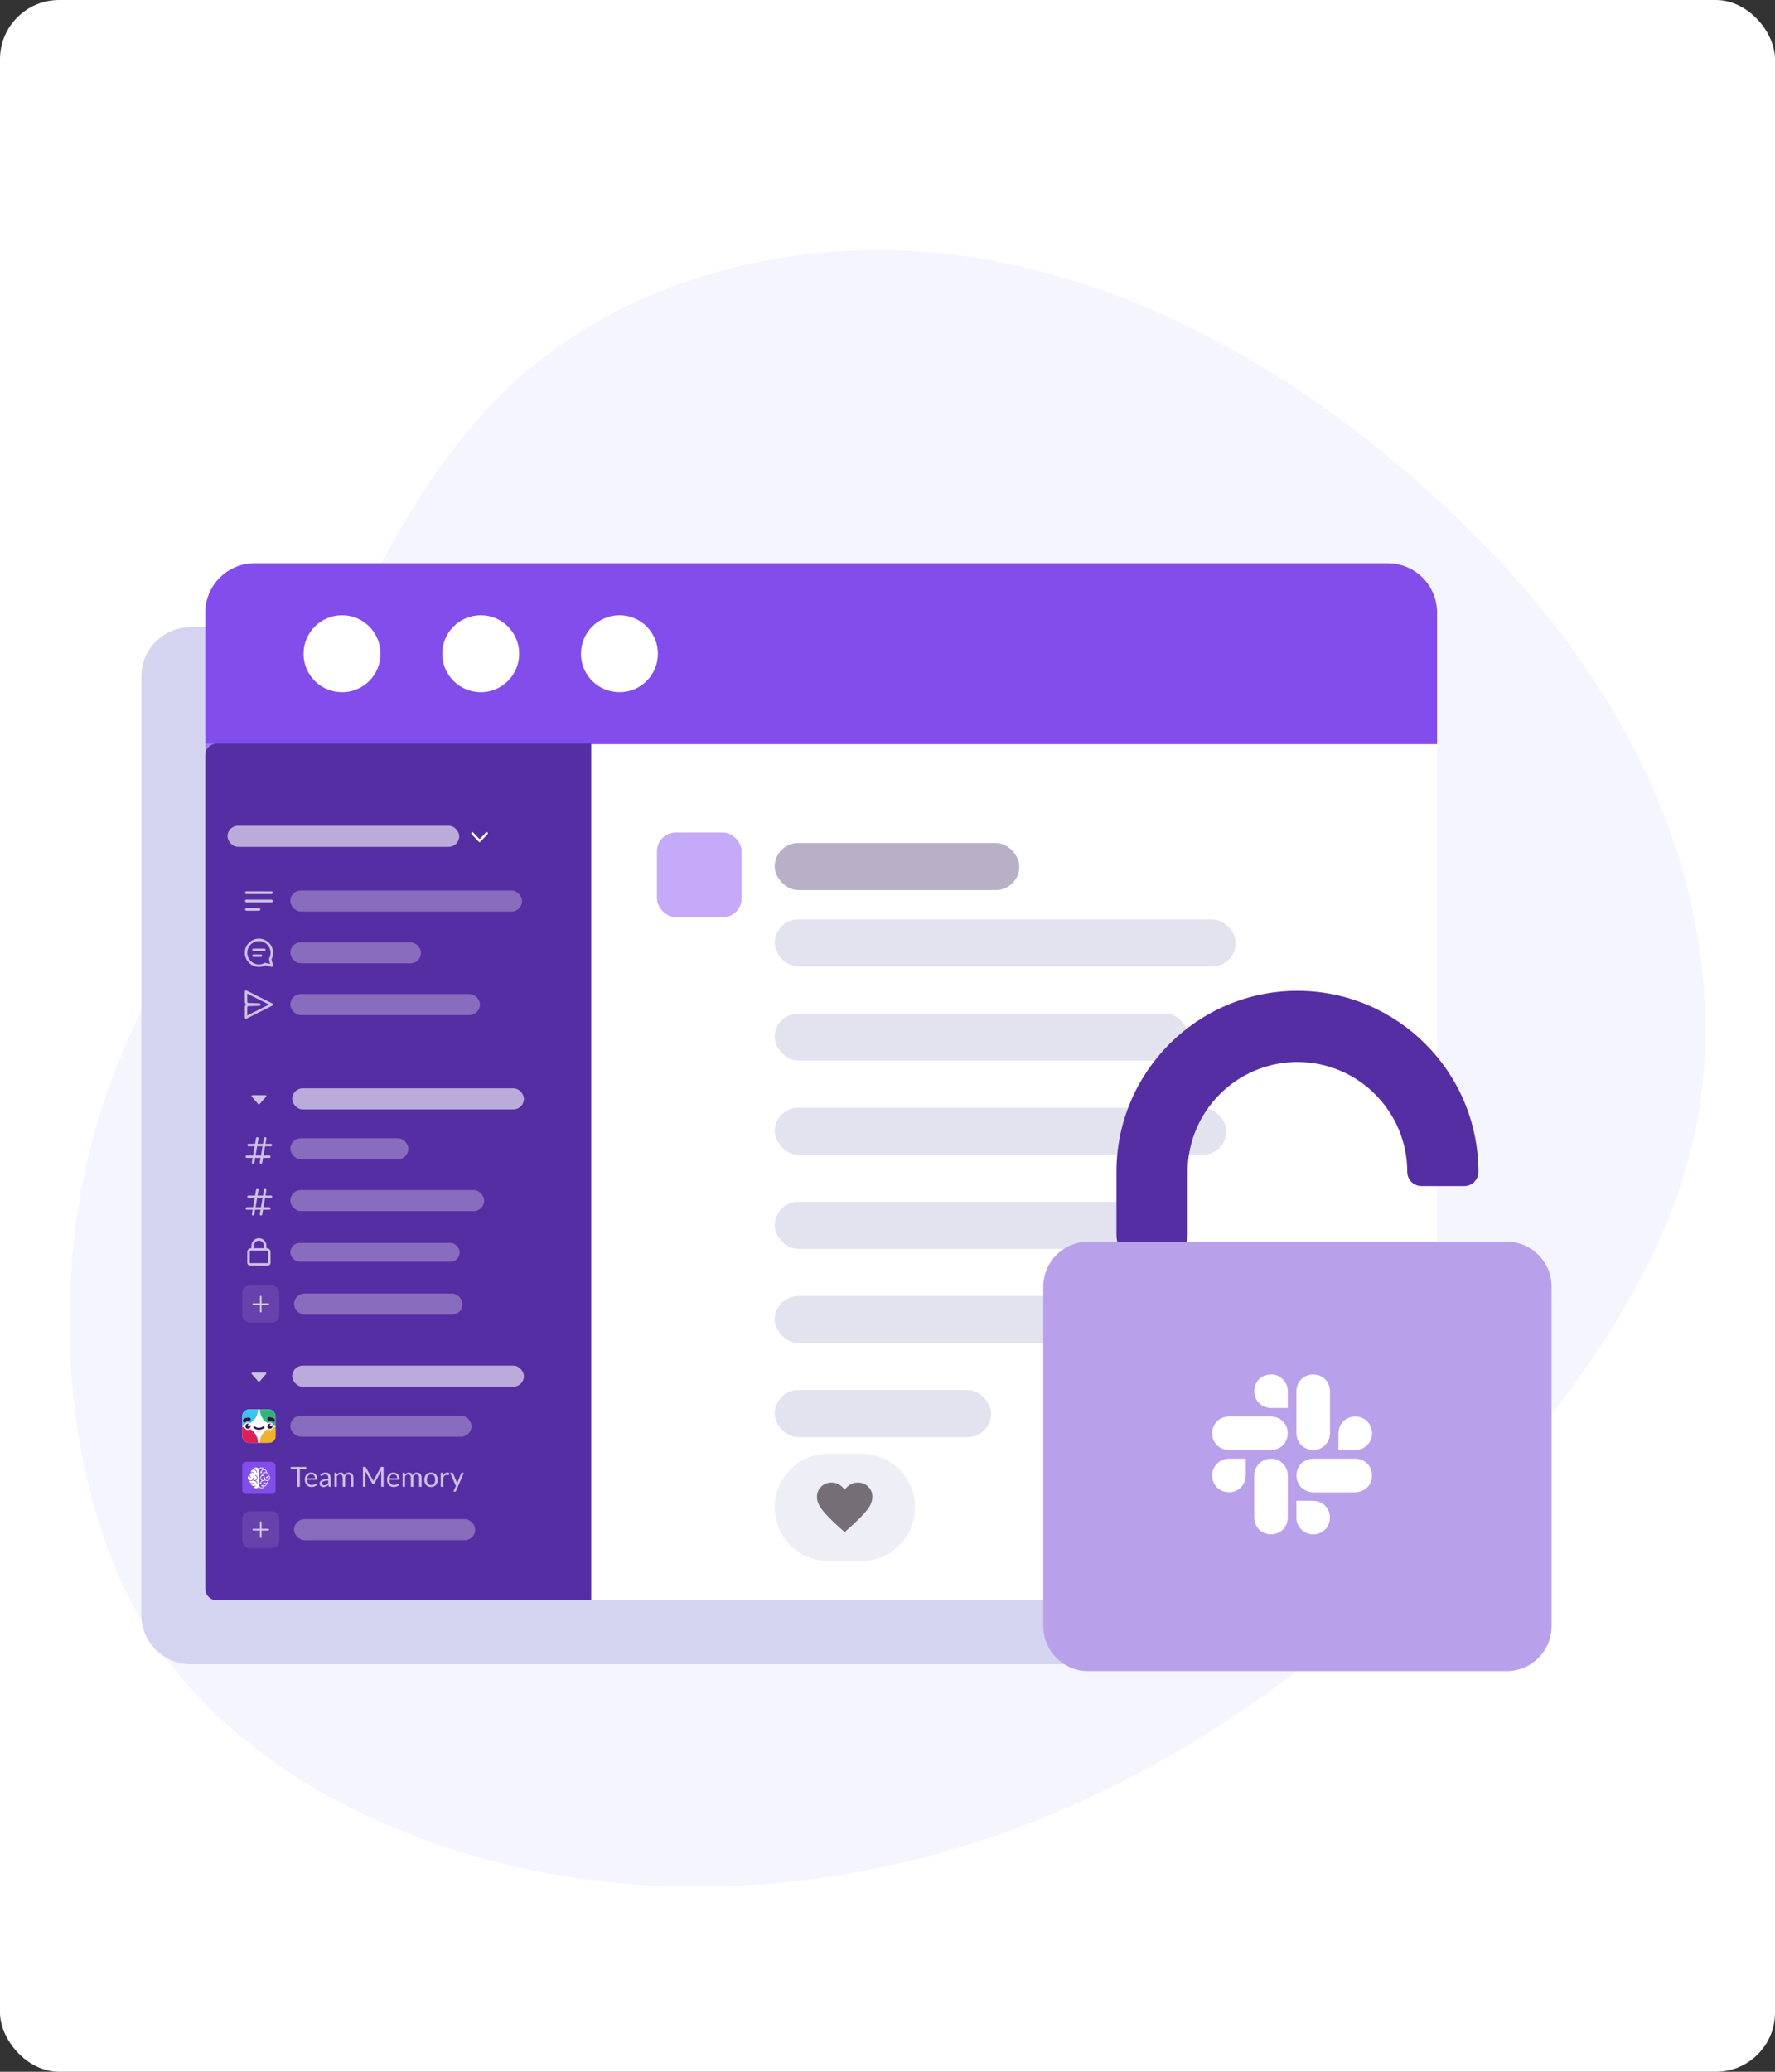 <?xml version="1.0" encoding="UTF-8"?>
<svg xmlns="http://www.w3.org/2000/svg" width="600" height="700" viewBox="0 0 600 700" fill="none">
  <rect x="0" y="0" width="600" height="700" fill="#333333" stroke="none"/>
  <g clip-path="url(#clip0_3630_12366)">
    <rect width="600" height="700" rx="20" fill="white"></rect>
    <path d="M171.797 131.004C212.712 92.162 273.369 78.311 329.076 86.994C384.783 95.677 435.75 124.844 478.265 161.923C510.196 189.77 538.336 222.719 556.363 261.087C574.39 299.455 581.798 343.582 572.429 384.935C564.311 420.768 544.251 452.776 521.573 481.661C475.689 540.1 416.599 589.457 347.367 616.286C278.136 643.114 198.355 645.961 130.259 616.361C98.844 602.705 69.76 581.844 51.149 553.055C19.81 504.58 16.625 429.89 33.999 375.555C50.113 325.162 85.982 276.764 109.23 229.251C126.271 194.423 143.26 158.094 171.797 131.004Z" fill="#F5F5FF"></path>
    <path d="M464.172 545.626V228.579C464.172 219.365 456.703 211.896 447.49 211.896H64.475C55.261 211.896 47.792 219.365 47.792 228.579V545.626C47.792 554.84 55.261 562.309 64.475 562.309H447.49C456.703 562.309 464.172 554.839 464.172 545.626Z" fill="#D4D4F0"></path>
    <path d="M485.774 524.025V206.977C485.774 197.764 478.305 190.295 469.092 190.295H86.077C76.863 190.295 69.394 197.764 69.394 206.977V524.025C69.394 533.238 76.863 540.707 86.077 540.707H469.092C478.305 540.707 485.774 533.238 485.774 524.025Z" fill="white"></path>
    <path d="M485.774 251.46V206.977C485.774 197.764 478.305 190.295 469.092 190.295H86.077C76.863 190.295 69.394 197.764 69.394 206.977V251.46H485.774Z" fill="#824DEB"></path>
    <path d="M128.614 220.914C128.614 228.061 122.794 233.881 115.647 233.881C108.427 233.881 102.607 228.061 102.607 220.914C102.607 213.694 108.427 207.874 115.647 207.874C122.794 207.874 128.614 213.694 128.614 220.914Z" fill="white"></path>
    <path d="M175.501 220.914C175.501 228.061 169.681 233.881 162.534 233.881C155.314 233.881 149.494 228.061 149.494 220.914C149.494 213.694 155.314 207.874 162.534 207.874C169.681 207.874 175.501 213.694 175.501 220.914Z" fill="white"></path>
    <path d="M222.387 220.914C222.387 228.061 216.567 233.881 209.42 233.881C202.2 233.881 196.38 228.061 196.38 220.914C196.38 213.694 202.2 207.874 209.42 207.874C216.567 207.874 222.387 213.694 222.387 220.914Z" fill="white"></path>
    <rect x="222.075" y="281.282" width="28.625" height="28.625" rx="6.361" fill="#C5AAF9"></rect>
    <rect x="261.863" y="284.831" width="82.696" height="15.903" rx="7.952" fill="#B8B0C7"></rect>
    <path d="M360.753 287.152C361.26 287.152 361.735 287.227 362.176 287.378C362.617 287.528 362.996 287.749 363.314 288.039C363.638 288.324 363.892 288.672 364.076 289.085C364.26 289.498 364.352 289.967 364.352 290.492C364.352 290.938 364.285 291.351 364.151 291.731C364.018 292.11 363.836 292.476 363.607 292.828C363.378 293.174 363.113 293.511 362.812 293.841C362.516 294.164 362.201 294.496 361.866 294.837L358.71 298.068C358.933 298.007 359.159 297.959 359.388 297.926C359.617 297.887 359.837 297.867 360.049 297.867H364.068C364.23 297.867 364.358 297.915 364.453 298.01C364.548 298.104 364.595 298.227 364.595 298.378V299.282H356.592V298.771C356.592 298.665 356.611 298.557 356.65 298.445C356.695 298.333 356.765 298.23 356.86 298.135L360.702 294.276C361.02 293.952 361.311 293.642 361.573 293.347C361.835 293.045 362.059 292.744 362.243 292.442C362.432 292.141 362.578 291.837 362.678 291.53C362.779 291.217 362.829 290.885 362.829 290.534C362.829 290.182 362.773 289.875 362.661 289.613C362.55 289.345 362.396 289.124 362.201 288.951C362.006 288.778 361.777 288.65 361.514 288.566C361.252 288.477 360.97 288.432 360.669 288.432C360.367 288.432 360.088 288.477 359.832 288.566C359.575 288.656 359.346 288.781 359.145 288.943C358.95 289.099 358.782 289.286 358.643 289.504C358.509 289.722 358.414 289.962 358.358 290.224C358.314 290.386 358.247 290.503 358.157 290.576C358.068 290.648 357.951 290.684 357.806 290.684C357.778 290.684 357.747 290.684 357.714 290.684C357.686 290.679 357.652 290.673 357.613 290.668L356.835 290.534C356.913 289.987 357.063 289.504 357.287 289.085C357.51 288.661 357.792 288.307 358.132 288.022C358.478 287.738 358.872 287.523 359.313 287.378C359.759 287.227 360.239 287.152 360.753 287.152ZM374.643 293.288C374.643 294.337 374.528 295.247 374.299 296.017C374.076 296.782 373.769 297.415 373.378 297.918C372.988 298.42 372.524 298.794 371.989 299.039C371.458 299.285 370.889 299.408 370.281 299.408C369.667 299.408 369.095 299.285 368.565 299.039C368.04 298.794 367.582 298.42 367.192 297.918C366.801 297.415 366.494 296.782 366.271 296.017C366.048 295.247 365.936 294.337 365.936 293.288C365.936 292.239 366.048 291.329 366.271 290.559C366.494 289.789 366.801 289.152 367.192 288.65C367.582 288.142 368.04 287.765 368.565 287.52C369.095 287.274 369.667 287.152 370.281 287.152C370.889 287.152 371.458 287.274 371.989 287.52C372.524 287.765 372.988 288.142 373.378 288.65C373.769 289.152 374.076 289.789 374.299 290.559C374.528 291.329 374.643 292.239 374.643 293.288ZM373.094 293.288C373.094 292.373 373.016 291.605 372.859 290.986C372.709 290.361 372.502 289.858 372.24 289.479C371.983 289.099 371.685 288.829 371.344 288.667C371.004 288.499 370.649 288.416 370.281 288.416C369.913 288.416 369.558 288.499 369.218 288.667C368.877 288.829 368.579 289.099 368.322 289.479C368.065 289.858 367.859 290.361 367.702 290.986C367.552 291.605 367.476 292.373 367.476 293.288C367.476 294.203 367.552 294.971 367.702 295.59C367.859 296.21 368.065 296.709 368.322 297.089C368.579 297.468 368.877 297.742 369.218 297.909C369.558 298.071 369.913 298.152 370.281 298.152C370.649 298.152 371.004 298.071 371.344 297.909C371.685 297.742 371.983 297.468 372.24 297.089C372.502 296.709 372.709 296.21 372.859 295.59C373.016 294.971 373.094 294.203 373.094 293.288ZM379.606 299.282V286.951H381.096V291.94C381.459 291.555 381.861 291.248 382.302 291.019C382.742 290.785 383.25 290.668 383.825 290.668C384.288 290.668 384.696 290.746 385.047 290.902C385.405 291.053 385.7 291.27 385.935 291.555C386.175 291.834 386.356 292.172 386.479 292.568C386.602 292.964 386.663 293.402 386.663 293.882V299.282H385.173V293.882C385.173 293.241 385.025 292.744 384.729 292.392C384.439 292.035 383.993 291.856 383.39 291.856C382.949 291.856 382.536 291.962 382.151 292.175C381.771 292.387 381.42 292.674 381.096 293.037V299.282H379.606ZM392.342 290.668C392.961 290.668 393.52 290.771 394.016 290.977C394.519 291.184 394.943 291.477 395.289 291.856C395.64 292.236 395.908 292.696 396.092 293.238C396.282 293.774 396.377 294.374 396.377 295.038C396.377 295.707 396.282 296.31 396.092 296.846C395.908 297.382 395.64 297.839 395.289 298.219C394.943 298.598 394.519 298.891 394.016 299.098C393.52 299.299 392.961 299.399 392.342 299.399C391.722 299.399 391.162 299.299 390.659 299.098C390.163 298.891 389.738 298.598 389.387 298.219C389.035 297.839 388.764 297.382 388.575 296.846C388.385 296.31 388.29 295.707 388.29 295.038C388.29 294.374 388.385 293.774 388.575 293.238C388.764 292.696 389.035 292.236 389.387 291.856C389.738 291.477 390.163 291.184 390.659 290.977C391.162 290.771 391.722 290.668 392.342 290.668ZM392.342 298.236C393.179 298.236 393.804 297.957 394.217 297.398C394.63 296.835 394.837 296.051 394.837 295.046C394.837 294.036 394.63 293.249 394.217 292.685C393.804 292.122 393.179 291.84 392.342 291.84C391.918 291.84 391.549 291.912 391.237 292.057C390.924 292.202 390.662 292.412 390.45 292.685C390.243 292.959 390.087 293.296 389.981 293.698C389.881 294.094 389.83 294.544 389.83 295.046C389.83 295.548 389.881 295.998 389.981 296.394C390.087 296.79 390.243 297.125 390.45 297.398C390.662 297.666 390.924 297.873 391.237 298.018C391.549 298.163 391.918 298.236 392.342 298.236ZM399.502 290.802V296.21C399.502 296.852 399.65 297.348 399.946 297.7C400.242 298.051 400.688 298.227 401.286 298.227C401.721 298.227 402.131 298.124 402.516 297.918C402.901 297.711 403.256 297.424 403.579 297.055V290.802H405.07V299.282H404.182C403.97 299.282 403.836 299.179 403.78 298.972L403.663 298.06C403.295 298.467 402.882 298.797 402.424 299.048C401.967 299.293 401.442 299.416 400.85 299.416C400.387 299.416 399.977 299.341 399.62 299.19C399.268 299.034 398.972 298.816 398.732 298.537C398.492 298.258 398.311 297.92 398.188 297.524C398.071 297.128 398.012 296.69 398.012 296.21V290.802H399.502ZM407.517 299.282V290.802H408.371C408.533 290.802 408.644 290.832 408.706 290.894C408.767 290.955 408.809 291.061 408.831 291.212L408.932 292.535C409.222 291.943 409.579 291.482 410.003 291.153C410.433 290.818 410.935 290.651 411.51 290.651C411.745 290.651 411.957 290.679 412.146 290.735C412.336 290.785 412.512 290.857 412.674 290.952L412.481 292.066C412.442 292.205 412.356 292.275 412.222 292.275C412.144 292.275 412.024 292.25 411.862 292.2C411.7 292.144 411.474 292.116 411.184 292.116C410.665 292.116 410.229 292.267 409.878 292.568C409.532 292.869 409.241 293.308 409.007 293.882V299.282H407.517ZM419.125 292.2C419.058 292.322 418.955 292.384 418.816 292.384C418.732 292.384 418.637 292.353 418.531 292.292C418.425 292.23 418.294 292.163 418.138 292.091C417.987 292.013 417.806 291.943 417.593 291.882C417.381 291.815 417.13 291.781 416.84 291.781C416.589 291.781 416.363 291.815 416.162 291.882C415.961 291.943 415.788 292.029 415.643 292.141C415.503 292.253 415.394 292.384 415.316 292.535C415.244 292.68 415.207 292.839 415.207 293.012C415.207 293.229 415.269 293.411 415.392 293.556C415.52 293.701 415.687 293.827 415.894 293.933C416.1 294.039 416.335 294.134 416.597 294.217C416.86 294.295 417.127 294.382 417.401 294.477C417.68 294.566 417.951 294.667 418.213 294.778C418.475 294.89 418.71 295.029 418.916 295.197C419.123 295.364 419.287 295.571 419.41 295.816C419.538 296.056 419.603 296.346 419.603 296.687C419.603 297.078 419.533 297.44 419.393 297.775C419.254 298.104 419.047 298.392 418.774 298.637C418.5 298.877 418.165 299.067 417.769 299.207C417.373 299.346 416.915 299.416 416.396 299.416C415.805 299.416 415.269 299.321 414.789 299.131C414.309 298.936 413.902 298.688 413.567 298.386L413.918 297.817C413.963 297.745 414.016 297.689 414.077 297.65C414.139 297.611 414.22 297.591 414.32 297.591C414.421 297.591 414.527 297.63 414.638 297.708C414.75 297.786 414.884 297.873 415.04 297.968C415.202 298.063 415.394 298.149 415.618 298.227C415.847 298.305 416.131 298.344 416.472 298.344C416.762 298.344 417.016 298.308 417.233 298.236C417.451 298.158 417.632 298.054 417.778 297.926C417.923 297.798 418.029 297.65 418.096 297.482C418.168 297.315 418.205 297.136 418.205 296.946C418.205 296.712 418.14 296.519 418.012 296.369C417.889 296.212 417.725 296.081 417.518 295.975C417.312 295.864 417.074 295.769 416.806 295.691C416.544 295.607 416.273 295.52 415.994 295.431C415.721 295.342 415.45 295.241 415.182 295.13C414.92 295.013 414.686 294.867 414.479 294.694C414.273 294.521 414.105 294.309 413.977 294.058C413.854 293.801 413.793 293.492 413.793 293.129C413.793 292.805 413.86 292.495 413.994 292.2C414.128 291.898 414.323 291.636 414.58 291.413C414.836 291.184 415.152 291.003 415.526 290.869C415.9 290.735 416.327 290.668 416.806 290.668C417.365 290.668 417.864 290.757 418.305 290.936C418.752 291.109 419.137 291.349 419.46 291.656L419.125 292.2ZM430.996 299.282H430.334C430.189 299.282 430.072 299.26 429.983 299.215C429.893 299.17 429.835 299.076 429.807 298.93L429.639 298.144C429.416 298.344 429.199 298.526 428.987 298.688C428.774 298.844 428.551 298.978 428.317 299.09C428.082 299.196 427.831 299.277 427.563 299.332C427.301 299.388 427.008 299.416 426.684 299.416C426.355 299.416 426.045 299.371 425.755 299.282C425.47 299.187 425.222 299.048 425.01 298.864C424.798 298.679 424.628 298.448 424.499 298.169C424.376 297.884 424.315 297.549 424.315 297.164C424.315 296.829 424.407 296.508 424.591 296.201C424.776 295.889 425.071 295.613 425.479 295.373C425.892 295.133 426.43 294.937 427.095 294.787C427.759 294.63 428.571 294.541 429.531 294.519V293.857C429.531 293.199 429.388 292.702 429.104 292.367C428.825 292.027 428.409 291.856 427.856 291.856C427.494 291.856 427.187 291.904 426.935 291.999C426.69 292.088 426.475 292.191 426.291 292.308C426.112 292.42 425.956 292.523 425.822 292.618C425.694 292.708 425.565 292.752 425.437 292.752C425.336 292.752 425.247 292.727 425.169 292.677C425.096 292.621 425.038 292.554 424.993 292.476L424.725 291.999C425.194 291.547 425.699 291.209 426.241 290.986C426.782 290.763 427.382 290.651 428.041 290.651C428.515 290.651 428.936 290.729 429.305 290.885C429.673 291.042 429.983 291.259 430.234 291.538C430.485 291.817 430.675 292.155 430.803 292.551C430.932 292.948 430.996 293.383 430.996 293.857V299.282ZM427.128 298.37C427.39 298.37 427.63 298.344 427.848 298.294C428.066 298.238 428.269 298.163 428.459 298.068C428.654 297.968 428.839 297.848 429.012 297.708C429.19 297.569 429.363 297.41 429.531 297.231V295.465C428.844 295.487 428.261 295.543 427.781 295.632C427.301 295.716 426.91 295.827 426.609 295.967C426.308 296.106 426.087 296.271 425.948 296.461C425.814 296.651 425.747 296.863 425.747 297.097C425.747 297.32 425.783 297.513 425.855 297.675C425.928 297.837 426.026 297.971 426.149 298.077C426.271 298.177 426.416 298.252 426.584 298.303C426.751 298.347 426.933 298.37 427.128 298.37ZM436.108 290.659C436.476 290.659 436.82 290.701 437.138 290.785C437.461 290.863 437.754 290.98 438.017 291.136H440.319V291.689C440.319 291.873 440.202 291.99 439.967 292.041L439.005 292.175C439.194 292.537 439.289 292.942 439.289 293.388C439.289 293.801 439.208 294.178 439.047 294.519C438.89 294.853 438.67 295.141 438.385 295.381C438.106 295.621 437.771 295.805 437.381 295.933C436.995 296.062 436.571 296.126 436.108 296.126C435.712 296.126 435.338 296.079 434.986 295.984C434.808 296.095 434.671 296.215 434.576 296.344C434.487 296.472 434.442 296.598 434.442 296.72C434.442 296.921 434.523 297.075 434.685 297.181C434.847 297.281 435.062 297.354 435.329 297.398C435.597 297.443 435.902 297.471 436.242 297.482C436.582 297.493 436.928 297.513 437.28 297.541C437.637 297.563 437.986 297.605 438.327 297.666C438.667 297.728 438.971 297.828 439.239 297.968C439.507 298.107 439.722 298.3 439.884 298.545C440.046 298.791 440.126 299.109 440.126 299.5C440.126 299.863 440.034 300.214 439.85 300.555C439.672 300.895 439.412 301.196 439.072 301.459C438.731 301.727 438.315 301.939 437.824 302.095C437.333 302.257 436.778 302.338 436.158 302.338C435.539 302.338 434.995 302.276 434.526 302.154C434.063 302.031 433.677 301.866 433.371 301.66C433.064 301.453 432.832 301.213 432.676 300.94C432.525 300.672 432.45 300.39 432.45 300.094C432.45 299.676 432.581 299.321 432.843 299.031C433.111 298.735 433.477 298.501 433.94 298.328C433.7 298.216 433.507 298.068 433.362 297.884C433.223 297.694 433.153 297.443 433.153 297.131C433.153 297.008 433.175 296.882 433.22 296.754C433.264 296.62 433.331 296.489 433.421 296.36C433.516 296.232 433.63 296.109 433.764 295.992C433.898 295.875 434.054 295.772 434.233 295.682C433.814 295.448 433.485 295.138 433.245 294.753C433.011 294.362 432.893 293.907 432.893 293.388C432.893 292.975 432.971 292.602 433.128 292.267C433.29 291.926 433.513 291.639 433.797 291.404C434.082 291.164 434.42 290.98 434.81 290.852C435.207 290.723 435.639 290.659 436.108 290.659ZM438.754 299.743C438.754 299.53 438.695 299.36 438.578 299.232C438.46 299.104 438.301 299.006 438.101 298.939C437.9 298.866 437.668 298.813 437.406 298.78C437.143 298.746 436.867 298.724 436.577 298.713C436.287 298.696 435.991 298.679 435.689 298.663C435.388 298.646 435.101 298.615 434.827 298.571C434.509 298.721 434.25 298.905 434.049 299.123C433.853 299.341 433.756 299.6 433.756 299.902C433.756 300.091 433.803 300.267 433.898 300.429C433.998 300.596 434.149 300.739 434.35 300.856C434.551 300.979 434.802 301.074 435.103 301.141C435.41 301.213 435.77 301.249 436.183 301.249C436.585 301.249 436.945 301.213 437.263 301.141C437.581 301.068 437.849 300.965 438.067 300.831C438.29 300.697 438.46 300.538 438.578 300.354C438.695 300.17 438.754 299.966 438.754 299.743ZM436.108 295.138C436.409 295.138 436.675 295.096 436.903 295.013C437.138 294.929 437.333 294.812 437.489 294.661C437.646 294.51 437.763 294.332 437.841 294.125C437.919 293.913 437.958 293.681 437.958 293.43C437.958 292.911 437.799 292.498 437.481 292.191C437.168 291.884 436.711 291.731 436.108 291.731C435.511 291.731 435.053 291.884 434.735 292.191C434.423 292.498 434.266 292.911 434.266 293.43C434.266 293.681 434.305 293.913 434.383 294.125C434.467 294.332 434.587 294.51 434.743 294.661C434.9 294.812 435.092 294.929 435.321 295.013C435.55 295.096 435.812 295.138 436.108 295.138ZM445.237 290.668C445.857 290.668 446.415 290.771 446.912 290.977C447.414 291.184 447.838 291.477 448.184 291.856C448.536 292.236 448.804 292.696 448.988 293.238C449.178 293.774 449.272 294.374 449.272 295.038C449.272 295.707 449.178 296.31 448.988 296.846C448.804 297.382 448.536 297.839 448.184 298.219C447.838 298.598 447.414 298.891 446.912 299.098C446.415 299.299 445.857 299.399 445.237 299.399C444.618 299.399 444.057 299.299 443.555 299.098C443.058 298.891 442.634 298.598 442.282 298.219C441.93 297.839 441.66 297.382 441.47 296.846C441.28 296.31 441.185 295.707 441.185 295.038C441.185 294.374 441.28 293.774 441.47 293.238C441.66 292.696 441.93 292.236 442.282 291.856C442.634 291.477 443.058 291.184 443.555 290.977C444.057 290.771 444.618 290.668 445.237 290.668ZM445.237 298.236C446.074 298.236 446.699 297.957 447.113 297.398C447.526 296.835 447.732 296.051 447.732 295.046C447.732 294.036 447.526 293.249 447.113 292.685C446.699 292.122 446.074 291.84 445.237 291.84C444.813 291.84 444.445 291.912 444.132 292.057C443.82 292.202 443.557 292.412 443.345 292.685C443.139 292.959 442.982 293.296 442.876 293.698C442.776 294.094 442.726 294.544 442.726 295.046C442.726 295.548 442.776 295.998 442.876 296.394C442.982 296.79 443.139 297.125 443.345 297.398C443.557 297.666 443.82 297.873 444.132 298.018C444.445 298.163 444.813 298.236 445.237 298.236Z" fill="white"></path>
    <rect x="261.863" y="310.643" width="155.85" height="15.903" rx="7.952" fill="#E3E3EF"></rect>
    <rect x="261.863" y="342.449" width="139.947" height="15.903" rx="7.952" fill="#E3E3EF"></rect>
    <rect x="261.863" y="374.256" width="152.67" height="15.903" rx="7.952" fill="#E3E3EF"></rect>
    <rect x="261.863" y="406.062" width="133.586" height="15.903" rx="7.952" fill="#E3E3EF"></rect>
    <rect x="261.863" y="437.868" width="155.85" height="15.903" rx="7.952" fill="#E3E3EF"></rect>
    <rect x="261.863" y="469.674" width="73.154" height="15.903" rx="7.952" fill="#E3E3EF"></rect>
    <path d="M261.863 509.297C261.863 499.279 269.984 491.158 280.001 491.158H291.164C301.181 491.158 309.302 499.279 309.302 509.297V509.297C309.302 519.315 301.181 527.436 291.164 527.436H280.001C269.984 527.436 261.863 519.315 261.863 509.297V509.297Z" fill="#EEEEF6"></path>
    <g clip-path="url(#clip1_3630_12366)">
      <path d="M285.521 517.669L284.562 516.824C282.909 515.346 281.544 514.071 280.468 512.997C279.392 511.924 278.535 510.965 277.895 510.119C277.256 509.274 276.808 508.509 276.55 507.824C276.293 507.138 276.164 506.446 276.164 505.745C276.164 504.374 276.636 503.229 277.579 502.307C278.523 501.386 279.689 500.925 281.077 500.925C281.965 500.925 282.788 501.131 283.544 501.542C284.301 501.953 284.959 502.547 285.521 503.324C286.176 502.501 286.87 501.896 287.603 501.508C288.336 501.119 289.123 500.925 289.965 500.925C291.353 500.925 292.519 501.386 293.462 502.307C294.406 503.229 294.878 504.374 294.878 505.745C294.878 506.446 294.749 507.138 294.491 507.824C294.234 508.509 293.786 509.274 293.146 510.119C292.507 510.965 291.649 511.924 290.573 512.997C289.497 514.071 288.133 515.346 286.48 516.824L285.521 517.669Z" fill="#766E76"></path>
    </g>
    <path d="M499.744 395.945C499.744 398.603 497.589 400.758 494.932 400.758H480.504C477.846 400.758 475.692 398.603 475.692 395.945V395.945C475.692 375.475 459.038 358.821 438.568 358.821C418.097 358.821 401.444 375.475 401.444 395.945V417.063C401.444 423.705 396.059 429.089 389.417 429.089V429.089C382.775 429.089 377.391 423.705 377.391 417.063V395.945C377.391 362.212 404.832 334.769 438.568 334.769C472.303 334.769 499.744 362.212 499.744 395.945V395.945Z" fill="#562EA3"></path>
    <path d="M524.484 434.745V549.433C524.484 557.826 517.68 564.629 509.287 564.629H367.85C359.457 564.629 352.653 557.826 352.653 549.433V434.745C352.653 426.353 359.457 419.549 367.85 419.549H509.287C517.68 419.549 524.484 426.353 524.484 434.745Z" fill="#B9A0EA"></path>
    <g clip-path="url(#clip2_3630_12366)">
      <path d="M409.731 498.54C410.061 506.077 420.767 506.077 421.092 498.54V492.857H415.414C412.287 492.857 409.731 495.412 409.731 498.54Z" fill="white"></path>
      <path d="M443.901 489.954C447.028 489.954 449.583 487.399 449.583 484.271V470.053C449.258 462.52 438.552 462.516 438.222 470.053V484.276C438.222 487.403 440.778 489.954 443.901 489.954Z" fill="white"></path>
      <path d="M429.632 492.857C426.504 492.857 423.954 495.412 423.954 498.54V512.762C424.279 520.295 434.985 520.3 435.315 512.762V498.54C435.315 495.412 432.76 492.862 429.637 492.862L429.632 492.857Z" fill="white"></path>
      <path d="M463.801 484.271C463.472 476.734 452.77 476.734 452.44 484.271V489.954H458.123C461.251 489.954 463.801 487.399 463.801 484.271Z" fill="white"></path>
      <path d="M415.414 489.954H429.636C437.169 489.629 437.174 478.922 429.636 478.593H415.414C407.876 478.918 407.876 489.624 415.414 489.954Z" fill="white"></path>
      <path d="M443.901 507.08H438.218V512.762C438.218 515.89 440.773 518.445 443.901 518.445C451.438 518.115 451.433 507.414 443.901 507.084V507.08Z" fill="white"></path>
      <path d="M458.124 492.857H443.901C436.369 493.182 436.364 503.888 443.901 504.218H458.124C465.657 503.893 465.661 493.187 458.124 492.857Z" fill="white"></path>
      <path d="M429.632 464.37C422.095 464.7 422.095 475.401 429.632 475.731H435.311V470.048C435.311 466.921 432.755 464.37 429.632 464.37Z" fill="white"></path>
    </g>
    <path d="M69.406 251.269H199.811V540.705H82.128C75.102 540.705 69.406 535.009 69.406 527.982V251.269Z" fill="#9F7FDF"></path>
    <g clip-path="url(#clip3_3630_12366)">
      <path d="M69.406 255.121C69.406 252.994 71.13 251.269 73.258 251.269H199.811V540.705H73.258C71.13 540.705 69.406 538.98 69.406 536.852V255.121Z" fill="#562EA3"></path>
      <rect x="76.903" y="279.001" width="78.33" height="7.121" rx="3.56" fill="white" fill-opacity="0.6"></rect>
      <g clip-path="url(#clip4_3630_12366)">
        <path fill-rule="evenodd" clip-rule="evenodd" d="M159.407 281.276C159.558 281.116 159.804 281.116 159.955 281.276L162.105 283.542L164.254 281.276C164.406 281.116 164.651 281.116 164.803 281.276C164.954 281.435 164.954 281.694 164.803 281.854L162.379 284.41C162.228 284.57 161.982 284.57 161.831 284.41L159.407 281.854C159.256 281.694 159.256 281.435 159.407 281.276Z" fill="white"></path>
      </g>
      <path d="M91.741 304.897H83.306C83.025 304.897 82.838 304.71 82.838 304.428C82.838 304.147 83.025 303.96 83.306 303.96H91.741C92.022 303.96 92.209 304.147 92.209 304.428C92.209 304.71 92.022 304.897 91.741 304.897ZM87.524 307.708H83.306C83.025 307.708 82.838 307.521 82.838 307.24C82.838 306.959 83.025 306.771 83.306 306.771H87.524C87.805 306.771 87.992 306.959 87.992 307.24C87.992 307.521 87.805 307.708 87.524 307.708ZM91.741 302.086H83.306C83.025 302.086 82.838 301.898 82.838 301.617C82.838 301.336 83.025 301.148 83.306 301.148H91.741C92.022 301.148 92.209 301.336 92.209 301.617C92.209 301.898 92.022 302.086 91.741 302.086Z" fill="white" fill-opacity="0.7"></path>
      <rect x="98.144" y="300.868" width="78.33" height="7.121" rx="3.56" fill="white" fill-opacity="0.3"></rect>
      <path fill-rule="evenodd" clip-rule="evenodd" d="M87.524 317.986C86.923 317.986 86.33 318.124 85.791 318.388C85.251 318.653 84.78 319.037 84.412 319.513C84.044 319.988 83.79 320.541 83.669 321.129C83.548 321.717 83.563 322.326 83.714 322.907C83.864 323.489 84.146 324.028 84.537 324.484C84.928 324.94 85.418 325.301 85.97 325.538C86.522 325.775 87.121 325.883 87.721 325.853C88.321 325.823 88.906 325.656 89.432 325.365C89.525 325.313 89.634 325.299 89.737 325.324L91.308 325.706L90.925 324.135C90.9 324.032 90.915 323.923 90.966 323.83C91.299 323.231 91.469 322.555 91.46 321.87C91.451 321.185 91.263 320.514 90.915 319.924C90.568 319.334 90.072 318.844 89.477 318.504C88.882 318.165 88.209 317.986 87.524 317.986ZM82.744 321.922C82.744 321.199 82.908 320.487 83.224 319.837C83.539 319.187 83.998 318.617 84.565 318.17C85.133 317.722 85.794 317.41 86.5 317.255C87.205 317.1 87.937 317.107 88.639 317.276C89.342 317.445 89.997 317.77 90.555 318.229C91.114 318.687 91.561 319.266 91.864 319.922C92.166 320.578 92.316 321.294 92.302 322.016C92.288 322.738 92.111 323.448 91.783 324.092L92.291 326.18C92.308 326.25 92.307 326.324 92.287 326.394C92.268 326.463 92.231 326.527 92.18 326.578C92.129 326.629 92.065 326.666 91.995 326.686C91.926 326.705 91.852 326.707 91.782 326.689L89.694 326.181C88.965 326.552 88.153 326.731 87.336 326.698C86.519 326.666 85.723 326.425 85.026 325.998C84.329 325.57 83.753 324.971 83.353 324.257C82.954 323.544 82.744 322.74 82.744 321.922ZM85.274 320.938C85.274 320.826 85.319 320.719 85.398 320.64C85.477 320.561 85.584 320.516 85.696 320.516H89.351C89.463 320.516 89.57 320.561 89.649 320.64C89.728 320.719 89.773 320.826 89.773 320.938C89.773 321.05 89.728 321.157 89.649 321.236C89.57 321.315 89.463 321.36 89.351 321.36H85.696C85.584 321.36 85.477 321.315 85.398 321.236C85.319 321.157 85.274 321.05 85.274 320.938ZM85.696 322.484C85.584 322.484 85.477 322.529 85.398 322.608C85.319 322.687 85.274 322.794 85.274 322.906C85.274 323.018 85.319 323.125 85.398 323.204C85.477 323.283 85.584 323.328 85.696 323.328H88.226C88.338 323.328 88.446 323.283 88.525 323.204C88.604 323.125 88.648 323.018 88.648 322.906C88.648 322.794 88.604 322.687 88.525 322.608C88.446 322.529 88.338 322.484 88.226 322.484H85.696Z" fill="white" fill-opacity="0.7"></path>
      <rect x="98.144" y="318.361" width="44.15" height="7.121" rx="3.56" fill="white" fill-opacity="0.3"></rect>
      <path fill-rule="evenodd" clip-rule="evenodd" d="M82.944 334.698C83.005 334.661 83.075 334.639 83.147 334.636C83.219 334.633 83.29 334.648 83.355 334.68L92.07 339.038C92.14 339.073 92.199 339.126 92.24 339.193C92.282 339.26 92.304 339.337 92.304 339.415C92.304 339.493 92.282 339.57 92.24 339.637C92.199 339.703 92.14 339.757 92.07 339.792L83.355 344.15C83.29 344.182 83.219 344.197 83.147 344.194C83.075 344.191 83.005 344.169 82.944 344.132C82.883 344.094 82.832 344.041 82.797 343.978C82.763 343.915 82.744 343.845 82.744 343.773V340.373C82.744 339.991 82.914 339.648 83.183 339.415C83.045 339.296 82.934 339.149 82.859 338.984C82.783 338.818 82.744 338.639 82.744 338.457V335.057C82.744 334.985 82.763 334.915 82.798 334.852C82.833 334.789 82.883 334.736 82.944 334.698ZM83.588 335.74V338.457C83.588 338.566 83.63 338.672 83.707 338.751C83.783 338.829 83.887 338.875 83.996 338.879L87.677 338.993C87.789 338.993 87.896 339.038 87.975 339.117C88.054 339.196 88.099 339.303 88.099 339.415C88.099 339.527 88.054 339.634 87.975 339.713C87.896 339.792 87.789 339.837 87.677 339.837L83.996 339.951C83.887 339.955 83.783 340.001 83.707 340.079C83.63 340.158 83.588 340.263 83.588 340.373V343.09L90.938 339.415L83.588 335.74Z" fill="white" fill-opacity="0.7"></path>
      <rect x="98.144" y="335.855" width="64.088" height="7.121" rx="3.56" fill="white" fill-opacity="0.3"></rect>
      <path fill-rule="evenodd" clip-rule="evenodd" d="M90.022 370.341C90.022 370.166 89.885 370.028 89.71 370.028H85.337C85.277 370.028 85.218 370.045 85.167 370.077C85.116 370.11 85.076 370.157 85.051 370.212C85.027 370.267 85.019 370.328 85.028 370.388C85.038 370.447 85.065 370.503 85.106 370.547L87.293 373.046C87.349 373.109 87.43 373.152 87.524 373.152C87.617 373.152 87.699 373.109 87.755 373.046L89.941 370.547C89.991 370.491 90.022 370.422 90.022 370.341Z" fill="white" fill-opacity="0.7"></path>
      <rect x="98.769" y="367.718" width="78.33" height="7.121" rx="3.56" fill="white" fill-opacity="0.6"></rect>
      <g clip-path="url(#clip5_3630_12366)">
        <path fill-rule="evenodd" clip-rule="evenodd" d="M87.377 384.704C87.387 384.65 87.385 384.594 87.373 384.54C87.361 384.486 87.338 384.434 87.306 384.389C87.274 384.344 87.234 384.305 87.187 384.276C87.14 384.246 87.088 384.226 87.033 384.217C86.978 384.207 86.922 384.209 86.868 384.221C86.814 384.233 86.763 384.256 86.718 384.288C86.672 384.32 86.634 384.36 86.604 384.407C86.575 384.454 86.555 384.506 86.545 384.561L86.219 386.46H84.009C83.897 386.46 83.79 386.504 83.711 386.583C83.632 386.662 83.587 386.77 83.587 386.882C83.587 386.993 83.632 387.101 83.711 387.18C83.79 387.259 83.897 387.303 84.009 387.303H86.073L85.54 390.396H83.447C83.335 390.396 83.228 390.44 83.149 390.519C83.07 390.598 83.025 390.706 83.025 390.818C83.025 390.929 83.07 391.037 83.149 391.116C83.228 391.195 83.335 391.239 83.447 391.239H85.394L85.14 392.714C85.123 392.824 85.149 392.935 85.214 393.025C85.278 393.115 85.376 393.176 85.485 393.195C85.594 393.214 85.706 393.189 85.797 393.126C85.888 393.063 85.951 392.966 85.971 392.858L86.25 391.239H88.065L87.811 392.714C87.794 392.824 87.82 392.935 87.885 393.025C87.949 393.115 88.046 393.176 88.156 393.195C88.265 393.214 88.377 393.189 88.468 393.126C88.559 393.063 88.621 392.966 88.642 392.858L88.921 391.239H91.038C91.15 391.239 91.257 391.195 91.336 391.116C91.415 391.037 91.46 390.929 91.46 390.818C91.46 390.706 91.415 390.598 91.336 390.519C91.257 390.44 91.15 390.396 91.038 390.396H89.066L89.599 387.303H91.6C91.712 387.303 91.819 387.259 91.898 387.18C91.977 387.101 92.022 386.993 92.022 386.882C92.022 386.77 91.977 386.662 91.898 386.583C91.819 386.504 91.712 386.46 91.6 386.46H89.745L90.048 384.704C90.067 384.594 90.041 384.481 89.977 384.389C89.912 384.298 89.814 384.236 89.704 384.217C89.593 384.198 89.48 384.223 89.388 384.288C89.297 384.352 89.235 384.451 89.216 384.561L88.89 386.46H87.074L87.376 384.704H87.377ZM88.21 390.396L88.743 387.303H86.928L86.395 390.396H88.211H88.21Z" fill="white" fill-opacity="0.7"></path>
      </g>
      <rect x="98.144" y="384.586" width="39.877" height="7.121" rx="3.56" fill="white" fill-opacity="0.3"></rect>
      <path fill-rule="evenodd" clip-rule="evenodd" d="M87.377 402.198C87.387 402.143 87.385 402.087 87.373 402.033C87.361 401.979 87.338 401.928 87.306 401.882C87.274 401.837 87.234 401.799 87.187 401.769C87.14 401.739 87.088 401.719 87.033 401.71C86.978 401.7 86.922 401.702 86.868 401.714C86.814 401.726 86.763 401.749 86.718 401.781C86.672 401.813 86.634 401.854 86.604 401.9C86.575 401.947 86.555 402 86.545 402.054L86.219 403.953H84.009C83.897 403.953 83.79 403.998 83.711 404.077C83.632 404.156 83.587 404.263 83.587 404.375C83.587 404.487 83.632 404.594 83.711 404.673C83.79 404.752 83.897 404.797 84.009 404.797H86.073L85.54 407.889H83.447C83.335 407.889 83.228 407.934 83.149 408.013C83.07 408.092 83.025 408.199 83.025 408.311C83.025 408.423 83.07 408.53 83.149 408.609C83.228 408.688 83.335 408.733 83.447 408.733H85.394L85.14 410.207C85.123 410.317 85.149 410.429 85.214 410.519C85.278 410.609 85.376 410.67 85.485 410.689C85.594 410.707 85.706 410.683 85.797 410.619C85.888 410.556 85.951 410.46 85.971 410.351L86.25 408.733H88.065L87.811 410.207C87.794 410.317 87.82 410.429 87.885 410.519C87.949 410.609 88.046 410.67 88.156 410.689C88.265 410.707 88.377 410.683 88.468 410.619C88.559 410.556 88.621 410.46 88.642 410.351L88.921 408.733H91.038C91.15 408.733 91.257 408.688 91.336 408.609C91.415 408.53 91.46 408.423 91.46 408.311C91.46 408.199 91.415 408.092 91.336 408.013C91.257 407.934 91.15 407.889 91.038 407.889H89.066L89.599 404.797H91.6C91.712 404.797 91.819 404.752 91.898 404.673C91.977 404.594 92.022 404.487 92.022 404.375C92.022 404.263 91.977 404.156 91.898 404.077C91.819 403.998 91.712 403.953 91.6 403.953H89.745L90.048 402.198C90.067 402.087 90.041 401.974 89.977 401.882C89.912 401.791 89.814 401.729 89.704 401.71C89.593 401.691 89.48 401.716 89.388 401.781C89.297 401.846 89.235 401.944 89.216 402.054L88.89 403.953H87.074L87.376 402.198H87.377ZM88.21 407.889L88.743 404.797H86.928L86.395 407.889H88.211H88.21Z" fill="white" fill-opacity="0.7"></path>
      <rect x="98.144" y="402.08" width="65.512" height="7.121" rx="3.56" fill="white" fill-opacity="0.3"></rect>
      <path fill-rule="evenodd" clip-rule="evenodd" d="M87.523 418.354C86.852 418.354 86.209 418.62 85.734 419.095C85.26 419.57 84.993 420.213 84.993 420.884V421.728H84.853C84.517 421.728 84.195 421.861 83.958 422.098C83.721 422.335 83.587 422.657 83.587 422.993V426.648C83.587 427.191 84.028 427.632 84.571 427.632H90.475C90.736 427.632 90.987 427.528 91.171 427.343C91.356 427.159 91.459 426.909 91.459 426.648V422.993C91.459 422.657 91.326 422.335 91.089 422.098C90.852 421.861 90.53 421.728 90.194 421.728H90.054V420.884C90.054 420.213 89.787 419.57 89.313 419.095C88.838 418.62 88.195 418.354 87.523 418.354ZM89.21 421.728V420.884C89.21 420.437 89.033 420.008 88.716 419.691C88.4 419.375 87.971 419.197 87.523 419.197C87.076 419.197 86.647 419.375 86.331 419.691C86.014 420.008 85.837 420.437 85.837 420.884V421.728H89.21ZM84.431 422.993C84.431 422.881 84.475 422.774 84.554 422.695C84.633 422.615 84.741 422.571 84.853 422.571H90.194C90.306 422.571 90.413 422.615 90.493 422.695C90.572 422.774 90.616 422.881 90.616 422.993V426.648C90.616 426.685 90.601 426.721 90.575 426.747C90.549 426.773 90.513 426.788 90.475 426.788H84.571C84.534 426.788 84.498 426.773 84.472 426.747C84.446 426.721 84.431 426.685 84.431 426.648V422.993Z" fill="white" fill-opacity="0.7"></path>
      <rect x="98.144" y="419.953" width="57.251" height="6.361" rx="3.181" fill="white" fill-opacity="0.3"></rect>
      <rect x="81.901" y="434.379" width="12.495" height="12.495" rx="2.499" fill="white" fill-opacity="0.1"></rect>
      <path fill-rule="evenodd" clip-rule="evenodd" d="M88.43 438.096C88.43 438.022 88.4 437.95 88.347 437.898C88.294 437.845 88.223 437.815 88.148 437.815C88.074 437.815 88.002 437.845 87.95 437.898C87.897 437.95 87.867 438.022 87.867 438.096V440.345H85.618C85.544 440.345 85.472 440.375 85.419 440.428C85.367 440.481 85.337 440.552 85.337 440.627C85.337 440.701 85.367 440.773 85.419 440.825C85.472 440.878 85.543 440.908 85.618 440.908H87.867V443.157C87.867 443.231 87.897 443.303 87.95 443.356C88.002 443.408 88.074 443.438 88.148 443.438C88.223 443.438 88.294 443.408 88.347 443.356C88.4 443.303 88.43 443.231 88.43 443.157V440.908H90.679C90.753 440.908 90.825 440.878 90.877 440.825C90.93 440.773 90.96 440.701 90.96 440.627C90.96 440.552 90.93 440.481 90.877 440.428C90.825 440.375 90.753 440.345 90.679 440.345H88.43V438.096Z" fill="white" fill-opacity="0.7"></path>
      <rect x="99.394" y="437.066" width="56.967" height="7.121" rx="3.56" fill="white" fill-opacity="0.3"></rect>
      <path fill-rule="evenodd" clip-rule="evenodd" d="M90.022 464.056C90.022 463.881 89.885 463.743 89.71 463.743H85.337C85.277 463.742 85.218 463.759 85.167 463.792C85.116 463.825 85.076 463.871 85.051 463.927C85.027 463.982 85.019 464.043 85.028 464.102C85.038 464.162 85.065 464.217 85.106 464.262L87.293 466.761C87.349 466.823 87.43 466.867 87.524 466.867C87.617 466.867 87.699 466.823 87.755 466.761L89.941 464.262C89.991 464.206 90.022 464.137 90.022 464.056Z" fill="white" fill-opacity="0.7"></path>
      <rect x="98.769" y="461.432" width="78.33" height="7.121" rx="3.56" fill="white" fill-opacity="0.6"></rect>
      <g clip-path="url(#clip6_3630_12366)">
        <rect x="81.901" y="476.238" width="11.246" height="11.246" rx="2.249" fill="white"></rect>
        <path d="M81.901 482.175C82.138 482.176 82.367 482.188 82.597 482.219C82.728 482.635 82.99 482.931 83.404 483.074C83.817 483.215 84.203 483.141 84.564 482.889C85.26 483.297 85.839 483.834 86.296 484.503C86.91 485.405 87.207 486.434 87.21 487.48C87.197 487.481 87.183 487.484 87.169 487.484C86.033 487.484 84.897 487.485 83.76 487.483C83.029 487.482 82.393 487.048 82.092 486.434C82.027 486.301 81.98 486.161 81.945 486.017C81.914 485.883 81.901 485.748 81.901 485.611C81.901 484.481 81.901 483.35 81.901 482.219C81.901 482.206 81.901 482.193 81.901 482.175V482.175Z" fill="#E01E59"></path>
        <path d="M87.839 487.484C87.819 485.658 88.825 483.837 90.486 482.891C90.522 482.914 90.558 482.938 90.595 482.961C90.764 483.065 90.949 483.122 91.147 483.137C91.478 483.161 91.773 483.067 92.029 482.86C92.224 482.702 92.361 482.502 92.433 482.26C92.442 482.231 92.455 482.215 92.489 482.213C92.699 482.2 92.908 482.186 93.118 482.172C93.125 482.172 93.132 482.174 93.142 482.175C93.144 482.188 93.146 482.2 93.146 482.212C93.146 483.35 93.148 484.489 93.145 485.627C93.144 486.05 93.009 486.431 92.747 486.764C92.462 487.127 92.089 487.354 91.637 487.448C91.52 487.473 91.4 487.484 91.279 487.484C90.146 487.484 89.013 487.484 87.881 487.484C87.868 487.484 87.856 487.484 87.839 487.484L87.839 487.484Z" fill="#EDB22E"></path>
        <path d="M93.146 481.55C93.028 481.546 92.917 481.545 92.806 481.538C92.693 481.531 92.581 481.517 92.468 481.51C92.432 481.508 92.422 481.487 92.412 481.461C92.335 481.252 92.211 481.076 92.04 480.934C91.85 480.776 91.632 480.681 91.385 480.652C91.089 480.618 90.816 480.683 90.564 480.843C90.555 480.849 90.546 480.854 90.532 480.862C89.727 480.4 89.08 479.774 88.598 478.979C88.001 477.997 87.83 476.983 87.839 476.242C87.854 476.241 87.87 476.239 87.886 476.239C89.013 476.239 90.14 476.237 91.268 476.239C91.784 476.24 92.228 476.425 92.595 476.787C92.864 477.052 93.035 477.373 93.108 477.743C93.132 477.865 93.144 477.992 93.144 478.117C93.147 479.244 93.146 480.371 93.146 481.498V481.55L93.146 481.55ZM91.033 478.793C90.986 478.796 90.9 478.797 90.815 478.808C90.517 478.845 90.273 479.127 90.288 479.442C90.298 479.648 90.383 479.809 90.547 479.931C90.66 480.014 90.787 480.051 90.927 480.049C91.067 480.047 91.207 480.041 91.347 480.07C91.58 480.118 91.802 480.185 91.983 480.352C92.079 480.439 92.2 480.479 92.329 480.487C92.523 480.498 92.689 480.432 92.826 480.29C93.054 480.054 93.059 479.653 92.802 479.408C92.677 479.289 92.536 479.191 92.382 479.112C91.971 478.9 91.534 478.796 91.033 478.793Z" fill="#2EB57D"></path>
        <path d="M84.518 480.861C83.769 480.365 82.866 480.767 82.62 481.498C82.386 481.537 82.148 481.544 81.905 481.549C81.904 481.535 81.901 481.521 81.901 481.507C81.901 480.369 81.899 479.231 81.902 478.092C81.903 477.663 82.044 477.279 82.311 476.944C82.595 476.59 82.962 476.367 83.406 476.276C83.527 476.251 83.653 476.241 83.776 476.24C84.903 476.238 86.031 476.239 87.158 476.239C87.174 476.239 87.19 476.239 87.21 476.239C87.208 477.094 87.019 477.899 86.629 478.656C86.143 479.599 85.434 480.331 84.518 480.861L84.518 480.861ZM83.997 478.905C83.869 478.917 83.732 478.925 83.597 478.944C83.385 478.975 83.179 479.03 82.979 479.107C82.713 479.209 82.466 479.345 82.259 479.546C82.082 479.717 82.018 479.924 82.077 480.165C82.187 480.608 82.749 480.784 83.088 480.48C83.195 480.384 83.315 480.315 83.449 480.268C83.57 480.225 83.692 480.19 83.82 480.181C83.898 480.175 83.977 480.159 84.053 480.166C84.391 480.199 84.721 479.973 84.757 479.592C84.786 479.284 84.566 478.987 84.261 478.93C84.177 478.915 84.091 478.914 83.997 478.905L83.997 478.905Z" fill="#36C4F0"></path>
        <path d="M87.518 483.097C87.379 483.087 87.24 483.085 87.102 483.067C86.979 483.051 86.857 483.022 86.737 482.991C86.383 482.901 86.062 482.745 85.769 482.527C85.651 482.44 85.611 482.319 85.637 482.18C85.668 482.006 85.862 481.894 86.034 481.934C86.091 481.947 86.139 481.971 86.185 482.005C86.369 482.14 86.571 482.239 86.787 482.312C86.909 482.352 87.032 482.381 87.158 482.399C87.352 482.427 87.547 482.431 87.742 482.413C88.158 482.374 88.538 482.239 88.877 481.992C89.042 481.872 89.272 481.921 89.367 482.083C89.453 482.228 89.422 482.425 89.275 482.53C89.145 482.623 89.01 482.706 88.868 482.777C88.623 482.899 88.366 482.984 88.097 483.037C87.906 483.074 87.713 483.093 87.517 483.097L87.518 483.097Z" fill="#3E103E"></path>
        <path d="M83.799 482.766C83.324 482.773 82.916 482.352 82.932 481.872C82.94 481.632 83.031 481.432 83.198 481.267C83.368 481.097 83.579 481.011 83.818 481.019C84.331 481.037 84.686 481.427 84.678 481.907C84.67 482.414 84.26 482.771 83.799 482.766ZM84.139 481.861C84.297 481.868 84.458 481.748 84.46 481.556C84.462 481.374 84.338 481.237 84.135 481.238C83.984 481.239 83.843 481.367 83.838 481.543C83.832 481.722 83.99 481.864 84.139 481.861Z" fill="#3E103E"></path>
        <path d="M91.232 482.766C90.752 482.773 90.347 482.342 90.366 481.864C90.383 481.407 90.76 481.008 91.251 481.02C91.758 481.033 92.123 481.418 92.112 481.918C92.102 482.407 91.701 482.772 91.232 482.766V482.766ZM91.574 481.861C91.733 481.867 91.895 481.747 91.893 481.554C91.892 481.366 91.769 481.238 91.568 481.238C91.418 481.239 91.276 481.366 91.272 481.545C91.267 481.722 91.425 481.864 91.574 481.861Z" fill="#3E103E"></path>
        <path d="M87.525 484.216C87.34 484.222 87.159 484.189 86.979 484.155C86.921 484.144 86.862 484.13 86.806 484.109C86.684 484.065 86.595 483.981 86.572 483.851C86.542 483.688 86.627 483.518 86.81 483.466C86.874 483.448 86.939 483.449 87.003 483.469C87.148 483.513 87.295 483.536 87.447 483.543C87.65 483.553 87.847 483.528 88.041 483.469C88.225 483.413 88.432 483.51 88.475 483.728C88.495 483.829 88.47 483.924 88.396 484.006C88.326 484.083 88.238 484.113 88.144 484.134C88.014 484.163 87.887 484.196 87.754 484.201C87.677 484.204 87.601 484.211 87.525 484.217V484.216Z" fill="#E8E8E8"></path>
        <path d="M91.033 478.793C91.534 478.796 91.971 478.9 92.382 479.112C92.536 479.191 92.677 479.289 92.802 479.408C93.059 479.653 93.054 480.054 92.826 480.29C92.689 480.432 92.523 480.498 92.329 480.487C92.2 480.479 92.079 480.439 91.983 480.352C91.802 480.185 91.58 480.118 91.347 480.07C91.207 480.041 91.067 480.047 90.927 480.049C90.787 480.051 90.66 480.014 90.547 479.931C90.383 479.809 90.297 479.648 90.288 479.442C90.273 479.127 90.517 478.845 90.815 478.808C90.9 478.797 90.986 478.796 91.033 478.793Z" fill="#3E103E"></path>
        <path d="M83.997 478.905C84.091 478.914 84.177 478.915 84.261 478.931C84.566 478.987 84.786 479.284 84.757 479.592C84.721 479.973 84.391 480.2 84.053 480.166C83.977 480.159 83.898 480.175 83.82 480.181C83.692 480.19 83.57 480.225 83.449 480.268C83.316 480.316 83.196 480.384 83.088 480.48C82.749 480.784 82.187 480.609 82.077 480.166C82.018 479.924 82.082 479.717 82.259 479.546C82.465 479.346 82.712 479.21 82.979 479.107C83.179 479.03 83.385 478.975 83.597 478.945C83.732 478.925 83.869 478.918 83.997 478.906L83.997 478.905Z" fill="#3E103E"></path>
        <path d="M84.139 481.861C83.99 481.864 83.832 481.722 83.838 481.544C83.843 481.367 83.984 481.239 84.135 481.238C84.338 481.237 84.462 481.374 84.46 481.556C84.458 481.748 84.297 481.868 84.139 481.861Z" fill="white"></path>
        <path d="M91.574 481.861C91.425 481.864 91.267 481.722 91.272 481.544C91.276 481.366 91.418 481.239 91.568 481.238C91.769 481.238 91.892 481.366 91.893 481.554C91.895 481.747 91.733 481.867 91.574 481.861Z" fill="white"></path>
      </g>
      <rect x="98.144" y="478.301" width="61.24" height="7.121" rx="3.56" fill="white" fill-opacity="0.3"></rect>
      <rect x="81.901" y="493.935" width="11.246" height="10.838" rx="1.321" fill="#824DEB"></rect>
      <path fill-rule="evenodd" clip-rule="evenodd" d="M88.419 497.246C88.494 497.295 88.544 497.38 88.544 497.477C88.544 497.627 88.422 497.75 88.271 497.75C88.12 497.75 87.998 497.627 87.998 497.477C87.998 497.354 88.079 497.25 88.191 497.215C88.3 496.795 88.667 496.48 89.113 496.447C89.056 496.354 88.98 496.275 88.892 496.212C88.761 496.12 88.602 496.065 88.429 496.065C88.208 496.065 88.007 496.156 87.861 496.301C87.715 496.447 87.624 496.649 87.624 496.87V501.839C87.624 502.06 87.715 502.262 87.861 502.407C88.007 502.553 88.208 502.644 88.429 502.644C88.602 502.644 88.761 502.589 88.892 502.497C88.98 502.434 89.056 502.354 89.113 502.262C89.06 502.258 89.008 502.25 88.957 502.238C88.923 502.23 88.889 502.221 88.856 502.21C88.809 502.248 88.749 502.272 88.683 502.272C88.532 502.272 88.41 502.149 88.41 501.999C88.41 501.848 88.532 501.725 88.683 501.725C88.834 501.725 88.956 501.848 88.956 501.999L88.956 502.003C88.973 502.008 88.99 502.013 89.007 502.017C89.093 502.037 89.183 502.043 89.275 502.033C89.28 502.032 89.284 502.032 89.289 502.031L89.293 502.031C89.51 502.003 89.696 501.89 89.822 501.73C89.919 501.607 89.981 501.455 89.993 501.292C89.935 501.307 89.875 501.317 89.813 501.322C89.703 501.332 89.595 501.323 89.493 501.299C89.474 501.294 89.455 501.289 89.436 501.284C89.388 501.327 89.324 501.353 89.254 501.353C89.103 501.353 88.981 501.231 88.981 501.08C88.981 500.929 89.103 500.807 89.254 500.807C89.402 500.807 89.523 500.925 89.527 501.073C89.533 501.074 89.538 501.076 89.544 501.077C89.624 501.096 89.708 501.103 89.795 501.095C90.016 501.077 90.209 500.971 90.342 500.814C90.45 500.687 90.518 500.527 90.531 500.353C90.446 500.375 90.358 500.387 90.266 500.387C90.027 500.387 89.806 500.305 89.631 500.169C89.548 500.234 89.454 500.286 89.354 500.323C89.248 500.362 89.135 500.385 89.017 500.387H89.017C89.012 500.387 89.006 500.387 89.001 500.387C88.642 500.393 88.341 500.633 88.243 500.961C88.319 501.01 88.369 501.095 88.369 501.192C88.369 501.342 88.246 501.465 88.096 501.465C87.945 501.465 87.822 501.342 87.822 501.192C87.822 501.069 87.903 500.965 88.015 500.93C88.089 500.647 88.28 500.411 88.533 500.278C88.195 500.108 87.964 499.758 87.964 499.354C87.964 499.121 88.041 498.905 88.173 498.732C88.255 498.624 88.357 498.532 88.475 498.463C88.478 498.315 88.599 498.197 88.748 498.197C88.899 498.197 89.021 498.319 89.021 498.47C89.021 498.621 88.899 498.743 88.748 498.743C88.678 498.743 88.615 498.717 88.566 498.674C88.484 498.726 88.413 498.792 88.354 498.869C88.252 499.004 88.192 499.172 88.192 499.354C88.192 499.799 88.552 500.159 88.996 500.159L89.002 500.159L89.011 500.159C89.104 500.157 89.193 500.14 89.275 500.11C89.344 500.084 89.408 500.05 89.467 500.008C89.374 499.895 89.305 499.761 89.267 499.616C89.156 499.581 89.074 499.477 89.074 499.354C89.074 499.204 89.197 499.081 89.348 499.081C89.499 499.081 89.621 499.204 89.621 499.354C89.621 499.451 89.571 499.536 89.495 499.585C89.594 499.917 89.902 500.159 90.266 500.159C90.711 500.159 91.071 499.799 91.071 499.354C91.071 499.196 91.026 499.049 90.947 498.925C90.889 498.833 90.813 498.754 90.723 498.692C90.703 498.764 90.675 498.833 90.641 498.898C90.604 498.969 90.558 499.035 90.506 499.095C90.514 499.12 90.518 499.147 90.518 499.175C90.518 499.326 90.395 499.449 90.245 499.449C90.094 499.449 89.971 499.326 89.971 499.175C89.971 499.024 90.094 498.902 90.245 498.902C90.283 498.902 90.319 498.91 90.352 498.924C90.385 498.883 90.415 498.839 90.44 498.792C90.499 498.68 90.533 498.552 90.533 498.416C90.533 497.971 90.172 497.611 89.728 497.611C89.641 497.611 89.557 497.625 89.479 497.65C89.473 497.652 89.467 497.654 89.461 497.656C89.461 497.661 89.462 497.667 89.462 497.672C89.462 497.823 89.339 497.945 89.188 497.945C89.037 497.945 88.915 497.823 88.915 497.672C88.915 497.521 89.037 497.399 89.188 497.399C89.25 497.399 89.307 497.419 89.352 497.454C89.371 497.446 89.39 497.44 89.409 497.433C89.51 497.401 89.617 497.383 89.728 497.383C89.82 497.383 89.908 497.395 89.992 497.417C89.962 497 89.614 496.672 89.19 496.672C88.826 496.672 88.518 496.914 88.419 497.246ZM84.8 497.444C84.828 496.646 85.8 496.261 86.367 496.827C86.533 496.993 86.635 497.223 86.635 497.477C86.635 497.627 86.864 497.627 86.864 497.477C86.864 496.841 86.346 496.327 85.712 496.331C86.051 495.778 86.836 495.655 87.321 496.14C87.397 496.216 87.461 496.303 87.51 496.399C87.56 496.303 87.624 496.216 87.7 496.14C87.887 495.953 88.145 495.837 88.429 495.837C88.649 495.837 88.854 495.907 89.023 496.027C89.177 496.136 89.3 496.286 89.376 496.461C89.858 496.549 90.222 496.97 90.222 497.477C90.222 497.487 90.221 497.497 90.219 497.507C90.541 497.681 90.761 498.023 90.761 498.416C90.761 498.426 90.761 498.437 90.76 498.448C90.915 498.532 91.046 498.655 91.14 498.804C91.24 498.964 91.299 499.152 91.299 499.354C91.299 499.746 91.081 500.086 90.76 500.261C90.769 500.525 90.676 500.772 90.516 500.961C90.434 501.057 90.335 501.139 90.222 501.2C90.23 501.45 90.147 501.685 90.001 501.871C89.851 502.062 89.632 502.201 89.377 502.248C89.301 502.423 89.177 502.573 89.023 502.682C88.854 502.802 88.649 502.872 88.429 502.872C88.145 502.872 87.887 502.756 87.7 502.569C87.624 502.493 87.56 502.406 87.51 502.31C87.461 502.406 87.397 502.493 87.321 502.569C86.822 503.068 86.006 502.924 85.684 502.33C85.94 502.345 86.19 502.276 86.401 502.137C86.525 502.054 86.4 501.865 86.275 501.947C85.719 502.315 84.964 502.008 84.824 501.355C85.157 501.471 85.525 501.432 85.826 501.251C85.954 501.173 85.837 500.978 85.708 501.056C85.138 501.4 84.393 501.068 84.272 500.41C84.668 500.552 85.105 500.461 85.412 500.185C85.588 500.316 85.797 500.385 86.02 500.387C86.458 500.394 86.811 500.752 86.811 501.192C86.811 501.342 87.039 501.342 87.039 501.192C87.039 500.795 86.816 500.451 86.488 500.278C87.334 499.852 87.201 498.612 86.304 498.36C86.159 498.32 86.098 498.539 86.242 498.579C86.587 498.676 86.829 498.991 86.829 499.354C86.829 500.012 86.089 500.379 85.566 500.016C85.705 499.827 85.787 499.595 85.787 499.342C85.787 499.192 85.559 499.192 85.559 499.342C85.559 500.147 84.582 500.552 84.013 499.983C83.584 499.553 83.691 498.831 84.226 498.544C84.269 498.839 84.435 499.102 84.68 499.269C84.804 499.354 84.932 499.166 84.808 499.081C84.135 498.622 84.458 497.559 85.276 497.559C85.455 497.559 85.624 497.615 85.766 497.718C85.886 497.806 86.02 497.622 85.899 497.534C85.579 497.301 85.154 497.266 84.8 497.444Z" fill="white"></path>
      <path d="M103.533 495.64V496.404H101.364V502.355H100.455V496.404H98.276V495.64H103.533ZM105.247 497.533C105.531 497.533 105.794 497.581 106.034 497.678C106.275 497.772 106.482 497.909 106.657 498.091C106.832 498.269 106.968 498.49 107.065 498.756C107.165 499.018 107.215 499.318 107.215 499.656C107.215 499.787 107.201 499.874 107.173 499.918C107.145 499.962 107.092 499.984 107.013 499.984H103.855C103.862 500.284 103.902 500.544 103.977 500.766C104.052 500.988 104.155 501.174 104.286 501.324C104.418 501.471 104.574 501.581 104.755 501.656C104.936 501.728 105.139 501.764 105.364 501.764C105.573 501.764 105.753 501.741 105.903 501.694C106.056 501.644 106.187 501.591 106.297 501.535C106.406 501.478 106.496 501.427 106.568 501.38C106.643 501.33 106.707 501.305 106.76 501.305C106.829 501.305 106.882 501.332 106.92 501.385L107.154 501.689C107.051 501.814 106.928 501.924 106.784 502.017C106.64 502.108 106.486 502.183 106.32 502.242C106.158 502.302 105.989 502.345 105.814 502.373C105.639 502.405 105.466 502.42 105.294 502.42C104.966 502.42 104.663 502.366 104.385 502.256C104.11 502.144 103.871 501.981 103.668 501.769C103.468 501.553 103.312 501.288 103.199 500.972C103.087 500.657 103.031 500.294 103.031 499.885C103.031 499.554 103.081 499.245 103.181 498.957C103.284 498.67 103.43 498.422 103.621 498.212C103.812 498 104.044 497.834 104.319 497.716C104.594 497.594 104.903 497.533 105.247 497.533ZM105.266 498.147C104.863 498.147 104.546 498.264 104.314 498.498C104.083 498.729 103.94 499.051 103.883 499.464H106.465C106.465 499.27 106.439 499.093 106.386 498.934C106.332 498.772 106.254 498.633 106.151 498.517C106.048 498.398 105.922 498.308 105.772 498.245C105.625 498.18 105.456 498.147 105.266 498.147ZM111.769 502.355H111.398C111.317 502.355 111.252 502.342 111.202 502.317C111.152 502.292 111.119 502.239 111.103 502.158L111.01 501.717C110.885 501.83 110.763 501.931 110.644 502.022C110.525 502.109 110.4 502.184 110.269 502.247C110.138 502.306 109.997 502.351 109.848 502.383C109.701 502.414 109.537 502.43 109.356 502.43C109.171 502.43 108.998 502.405 108.835 502.355C108.676 502.302 108.537 502.223 108.418 502.12C108.3 502.017 108.204 501.888 108.133 501.731C108.064 501.572 108.029 501.385 108.029 501.169C108.029 500.982 108.081 500.802 108.184 500.63C108.287 500.455 108.453 500.301 108.681 500.166C108.912 500.032 109.213 499.923 109.585 499.838C109.957 499.751 110.411 499.701 110.949 499.688V499.318C110.949 498.95 110.869 498.672 110.71 498.484C110.553 498.294 110.321 498.198 110.012 498.198C109.808 498.198 109.637 498.225 109.496 498.278C109.359 498.328 109.238 498.386 109.135 498.451C109.035 498.514 108.948 498.572 108.873 498.625C108.801 498.675 108.729 498.7 108.657 498.7C108.601 498.7 108.551 498.686 108.507 498.658C108.467 498.626 108.434 498.589 108.409 498.545L108.259 498.278C108.521 498.025 108.804 497.836 109.107 497.711C109.41 497.586 109.746 497.524 110.115 497.524C110.38 497.524 110.616 497.567 110.822 497.655C111.028 497.742 111.202 497.864 111.342 498.02C111.483 498.177 111.589 498.365 111.661 498.587C111.733 498.809 111.769 499.053 111.769 499.318V502.355ZM109.604 501.844C109.751 501.844 109.885 501.83 110.007 501.802C110.129 501.77 110.243 501.728 110.349 501.675C110.458 501.619 110.561 501.552 110.658 501.474C110.758 501.396 110.855 501.307 110.949 501.207V500.218C110.564 500.23 110.238 500.262 109.969 500.312C109.701 500.358 109.482 500.421 109.313 500.499C109.145 500.577 109.021 500.669 108.943 500.776C108.868 500.882 108.831 501 108.831 501.132C108.831 501.257 108.851 501.364 108.892 501.455C108.932 501.546 108.987 501.621 109.056 501.68C109.124 501.736 109.206 501.778 109.299 501.806C109.393 501.831 109.495 501.844 109.604 501.844ZM113.032 502.355V497.608H113.529C113.648 497.608 113.723 497.666 113.754 497.781L113.815 498.269C113.99 498.053 114.185 497.877 114.401 497.739C114.619 497.602 114.872 497.533 115.16 497.533C115.481 497.533 115.741 497.622 115.937 497.8C116.137 497.978 116.281 498.219 116.369 498.522C116.434 498.35 116.52 498.201 116.626 498.077C116.736 497.952 116.857 497.849 116.992 497.767C117.126 497.686 117.268 497.627 117.418 497.589C117.571 497.552 117.726 497.533 117.882 497.533C118.132 497.533 118.354 497.574 118.547 497.655C118.744 497.733 118.91 497.849 119.044 498.002C119.182 498.155 119.286 498.344 119.358 498.569C119.43 498.79 119.466 499.045 119.466 499.332V502.355H118.632V499.332C118.632 498.961 118.55 498.679 118.388 498.489C118.226 498.295 117.99 498.198 117.681 498.198C117.543 498.198 117.412 498.223 117.287 498.273C117.165 498.32 117.057 498.39 116.964 498.484C116.87 498.578 116.795 498.697 116.739 498.84C116.686 498.981 116.659 499.145 116.659 499.332V502.355H115.825V499.332C115.825 498.951 115.748 498.667 115.595 498.48C115.442 498.292 115.219 498.198 114.925 498.198C114.719 498.198 114.527 498.255 114.349 498.367C114.174 498.476 114.013 498.626 113.866 498.817V502.355H113.032ZM125.976 499.927C126.019 500.002 126.057 500.082 126.088 500.166C126.122 500.248 126.155 500.33 126.187 500.415C126.218 500.327 126.251 500.244 126.285 500.166C126.319 500.085 126.358 500.004 126.402 499.923L128.675 495.795C128.715 495.723 128.757 495.679 128.801 495.663C128.845 495.648 128.907 495.64 128.989 495.64H129.659V502.355H128.862V497.421C128.862 497.355 128.864 497.285 128.867 497.21C128.87 497.135 128.875 497.058 128.881 496.98L126.58 501.178C126.502 501.319 126.393 501.389 126.252 501.389H126.121C125.98 501.389 125.871 501.319 125.793 501.178L123.441 496.966C123.45 497.047 123.456 497.127 123.459 497.205C123.466 497.283 123.469 497.355 123.469 497.421V502.355H122.672V495.64H123.342C123.423 495.64 123.486 495.648 123.53 495.663C123.573 495.679 123.616 495.723 123.656 495.795L125.976 499.927ZM133.041 497.533C133.325 497.533 133.588 497.581 133.828 497.678C134.069 497.772 134.276 497.909 134.451 498.091C134.626 498.269 134.762 498.49 134.859 498.756C134.959 499.018 135.009 499.318 135.009 499.656C135.009 499.787 134.995 499.874 134.967 499.918C134.939 499.962 134.886 499.984 134.808 499.984H131.649C131.656 500.284 131.696 500.544 131.771 500.766C131.846 500.988 131.949 501.174 132.08 501.324C132.212 501.471 132.368 501.581 132.549 501.656C132.73 501.728 132.933 501.764 133.158 501.764C133.367 501.764 133.547 501.741 133.697 501.694C133.85 501.644 133.981 501.591 134.091 501.535C134.2 501.478 134.291 501.427 134.362 501.38C134.437 501.33 134.501 501.305 134.554 501.305C134.623 501.305 134.676 501.332 134.714 501.385L134.948 501.689C134.845 501.814 134.722 501.924 134.578 502.017C134.434 502.108 134.28 502.183 134.114 502.242C133.952 502.302 133.783 502.345 133.608 502.373C133.433 502.405 133.26 502.42 133.088 502.42C132.76 502.42 132.457 502.366 132.179 502.256C131.904 502.144 131.665 501.981 131.462 501.769C131.262 501.553 131.106 501.288 130.993 500.972C130.881 500.657 130.825 500.294 130.825 499.885C130.825 499.554 130.875 499.245 130.975 498.957C131.078 498.67 131.224 498.422 131.415 498.212C131.606 498 131.838 497.834 132.113 497.716C132.388 497.594 132.697 497.533 133.041 497.533ZM133.06 498.147C132.657 498.147 132.34 498.264 132.109 498.498C131.877 498.729 131.734 499.051 131.677 499.464H134.259C134.259 499.27 134.233 499.093 134.18 498.934C134.127 498.772 134.048 498.633 133.945 498.517C133.842 498.398 133.716 498.308 133.566 498.245C133.419 498.18 133.25 498.147 133.06 498.147ZM136.077 502.355V497.608H136.573C136.692 497.608 136.767 497.666 136.798 497.781L136.859 498.269C137.034 498.053 137.229 497.877 137.445 497.739C137.663 497.602 137.916 497.533 138.204 497.533C138.526 497.533 138.785 497.622 138.982 497.8C139.182 497.978 139.325 498.219 139.413 498.522C139.478 498.35 139.564 498.201 139.67 498.077C139.78 497.952 139.902 497.849 140.036 497.767C140.17 497.686 140.312 497.627 140.462 497.589C140.615 497.552 140.77 497.533 140.926 497.533C141.176 497.533 141.398 497.574 141.592 497.655C141.788 497.733 141.954 497.849 142.088 498.002C142.226 498.155 142.33 498.344 142.402 498.569C142.474 498.79 142.51 499.045 142.51 499.332V502.355H141.676V499.332C141.676 498.961 141.595 498.679 141.432 498.489C141.27 498.295 141.034 498.198 140.725 498.198C140.587 498.198 140.456 498.223 140.331 498.273C140.209 498.32 140.102 498.39 140.008 498.484C139.914 498.578 139.839 498.697 139.783 498.84C139.73 498.981 139.703 499.145 139.703 499.332V502.355H138.869V499.332C138.869 498.951 138.793 498.667 138.64 498.48C138.487 498.292 138.263 498.198 137.97 498.198C137.763 498.198 137.571 498.255 137.393 498.367C137.218 498.476 137.057 498.626 136.911 498.817V502.355H136.077ZM145.694 497.533C146.041 497.533 146.353 497.591 146.632 497.706C146.913 497.822 147.15 497.986 147.344 498.198C147.541 498.411 147.69 498.669 147.794 498.972C147.9 499.271 147.953 499.607 147.953 499.979C147.953 500.354 147.9 500.691 147.794 500.991C147.69 501.291 147.541 501.547 147.344 501.76C147.15 501.972 146.913 502.136 146.632 502.252C146.353 502.364 146.041 502.42 145.694 502.42C145.348 502.42 145.034 502.364 144.753 502.252C144.475 502.136 144.237 501.972 144.04 501.76C143.844 501.547 143.692 501.291 143.586 500.991C143.48 500.691 143.426 500.354 143.426 499.979C143.426 499.607 143.48 499.271 143.586 498.972C143.692 498.669 143.844 498.411 144.04 498.198C144.237 497.986 144.475 497.822 144.753 497.706C145.034 497.591 145.348 497.533 145.694 497.533ZM145.694 501.769C146.163 501.769 146.513 501.613 146.744 501.3C146.975 500.985 147.091 500.546 147.091 499.984C147.091 499.418 146.975 498.978 146.744 498.662C146.513 498.347 146.163 498.189 145.694 498.189C145.457 498.189 145.251 498.23 145.076 498.311C144.901 498.392 144.754 498.509 144.635 498.662C144.52 498.815 144.432 499.004 144.373 499.229C144.317 499.451 144.289 499.702 144.289 499.984C144.289 500.265 144.317 500.516 144.373 500.738C144.432 500.96 144.52 501.147 144.635 501.3C144.754 501.45 144.901 501.566 145.076 501.647C145.251 501.728 145.457 501.769 145.694 501.769ZM148.981 502.355V497.608H149.459C149.549 497.608 149.612 497.625 149.646 497.66C149.68 497.694 149.704 497.753 149.716 497.838L149.772 498.578C149.935 498.247 150.135 497.989 150.372 497.805C150.613 497.617 150.894 497.524 151.216 497.524C151.347 497.524 151.466 497.539 151.572 497.57C151.678 497.599 151.776 497.639 151.867 497.692L151.759 498.316C151.737 498.394 151.689 498.433 151.614 498.433C151.57 498.433 151.503 498.419 151.412 498.39C151.322 498.359 151.195 498.344 151.033 498.344C150.742 498.344 150.499 498.428 150.302 498.597C150.108 498.765 149.946 499.011 149.815 499.332V502.355H148.981ZM154.152 503.756C154.124 503.818 154.088 503.868 154.044 503.906C154.004 503.943 153.94 503.962 153.852 503.962H153.234L154.1 502.078L152.142 497.608H152.863C152.935 497.608 152.991 497.627 153.032 497.664C153.073 497.699 153.102 497.738 153.121 497.781L154.391 500.771C154.419 500.84 154.442 500.908 154.461 500.977C154.483 501.046 154.502 501.116 154.517 501.188C154.539 501.116 154.561 501.046 154.583 500.977C154.605 500.908 154.63 500.838 154.658 500.766L155.89 497.781C155.909 497.731 155.94 497.691 155.984 497.66C156.031 497.625 156.081 497.608 156.134 497.608H156.799L154.152 503.756Z" fill="white" fill-opacity="0.7"></path>
      <rect x="81.901" y="510.6" width="12.495" height="12.495" rx="2.499" fill="white" fill-opacity="0.1"></rect>
      <path fill-rule="evenodd" clip-rule="evenodd" d="M88.43 514.318C88.43 514.243 88.4 514.172 88.347 514.119C88.294 514.066 88.223 514.036 88.148 514.036C88.074 514.036 88.002 514.066 87.95 514.119C87.897 514.172 87.867 514.243 87.867 514.318V516.567H85.618C85.544 516.567 85.472 516.596 85.419 516.649C85.367 516.702 85.337 516.773 85.337 516.848C85.337 516.923 85.367 516.994 85.419 517.047C85.472 517.099 85.543 517.129 85.618 517.129H87.867V519.378C87.867 519.453 87.897 519.524 87.95 519.577C88.002 519.63 88.074 519.659 88.148 519.659C88.223 519.659 88.294 519.63 88.347 519.577C88.4 519.524 88.43 519.453 88.43 519.378V517.129H90.679C90.753 517.129 90.825 517.099 90.877 517.047C90.93 516.994 90.96 516.923 90.96 516.848C90.96 516.773 90.93 516.702 90.877 516.649C90.825 516.596 90.753 516.567 90.679 516.567H88.43V514.318Z" fill="white" fill-opacity="0.7"></path>
      <rect x="99.394" y="513.288" width="61.24" height="7.121" rx="3.56" fill="white" fill-opacity="0.3"></rect>
    </g>
  </g>
  <defs>
    <clipPath id="clip0_3630_12366">
      <rect width="600" height="700" rx="20" fill="white"></rect>
    </clipPath>
    <clipPath id="clip1_3630_12366">
      <rect width="25.115" height="25.115" fill="white" transform="translate(273.025 496.74)"></rect>
    </clipPath>
    <clipPath id="clip2_3630_12366">
      <rect width="54.071" height="54.071" fill="white" transform="translate(409.731 464.37)"></rect>
    </clipPath>
    <clipPath id="clip3_3630_12366">
      <path d="M69.406 255.121C69.406 252.994 71.13 251.269 73.258 251.269H199.811V540.705H73.258C71.13 540.705 69.406 538.98 69.406 536.852V255.121Z" fill="white"></path>
    </clipPath>
    <clipPath id="clip4_3630_12366">
      <path d="M156.482 279.43C156.482 278.054 157.598 276.939 158.974 276.939H165.236C166.612 276.939 167.728 278.054 167.728 279.43V285.693C167.728 287.069 166.612 288.184 165.236 288.184H158.974C157.598 288.184 156.482 287.069 156.482 285.693V279.43Z" fill="white"></path>
    </clipPath>
    <clipPath id="clip5_3630_12366">
      <rect width="11.246" height="11.246" fill="white" transform="translate(81.901 382.524)"></rect>
    </clipPath>
    <clipPath id="clip6_3630_12366">
      <rect x="81.901" y="476.238" width="11.246" height="11.246" rx="2.249" fill="white"></rect>
    </clipPath>
  </defs>
</svg>

